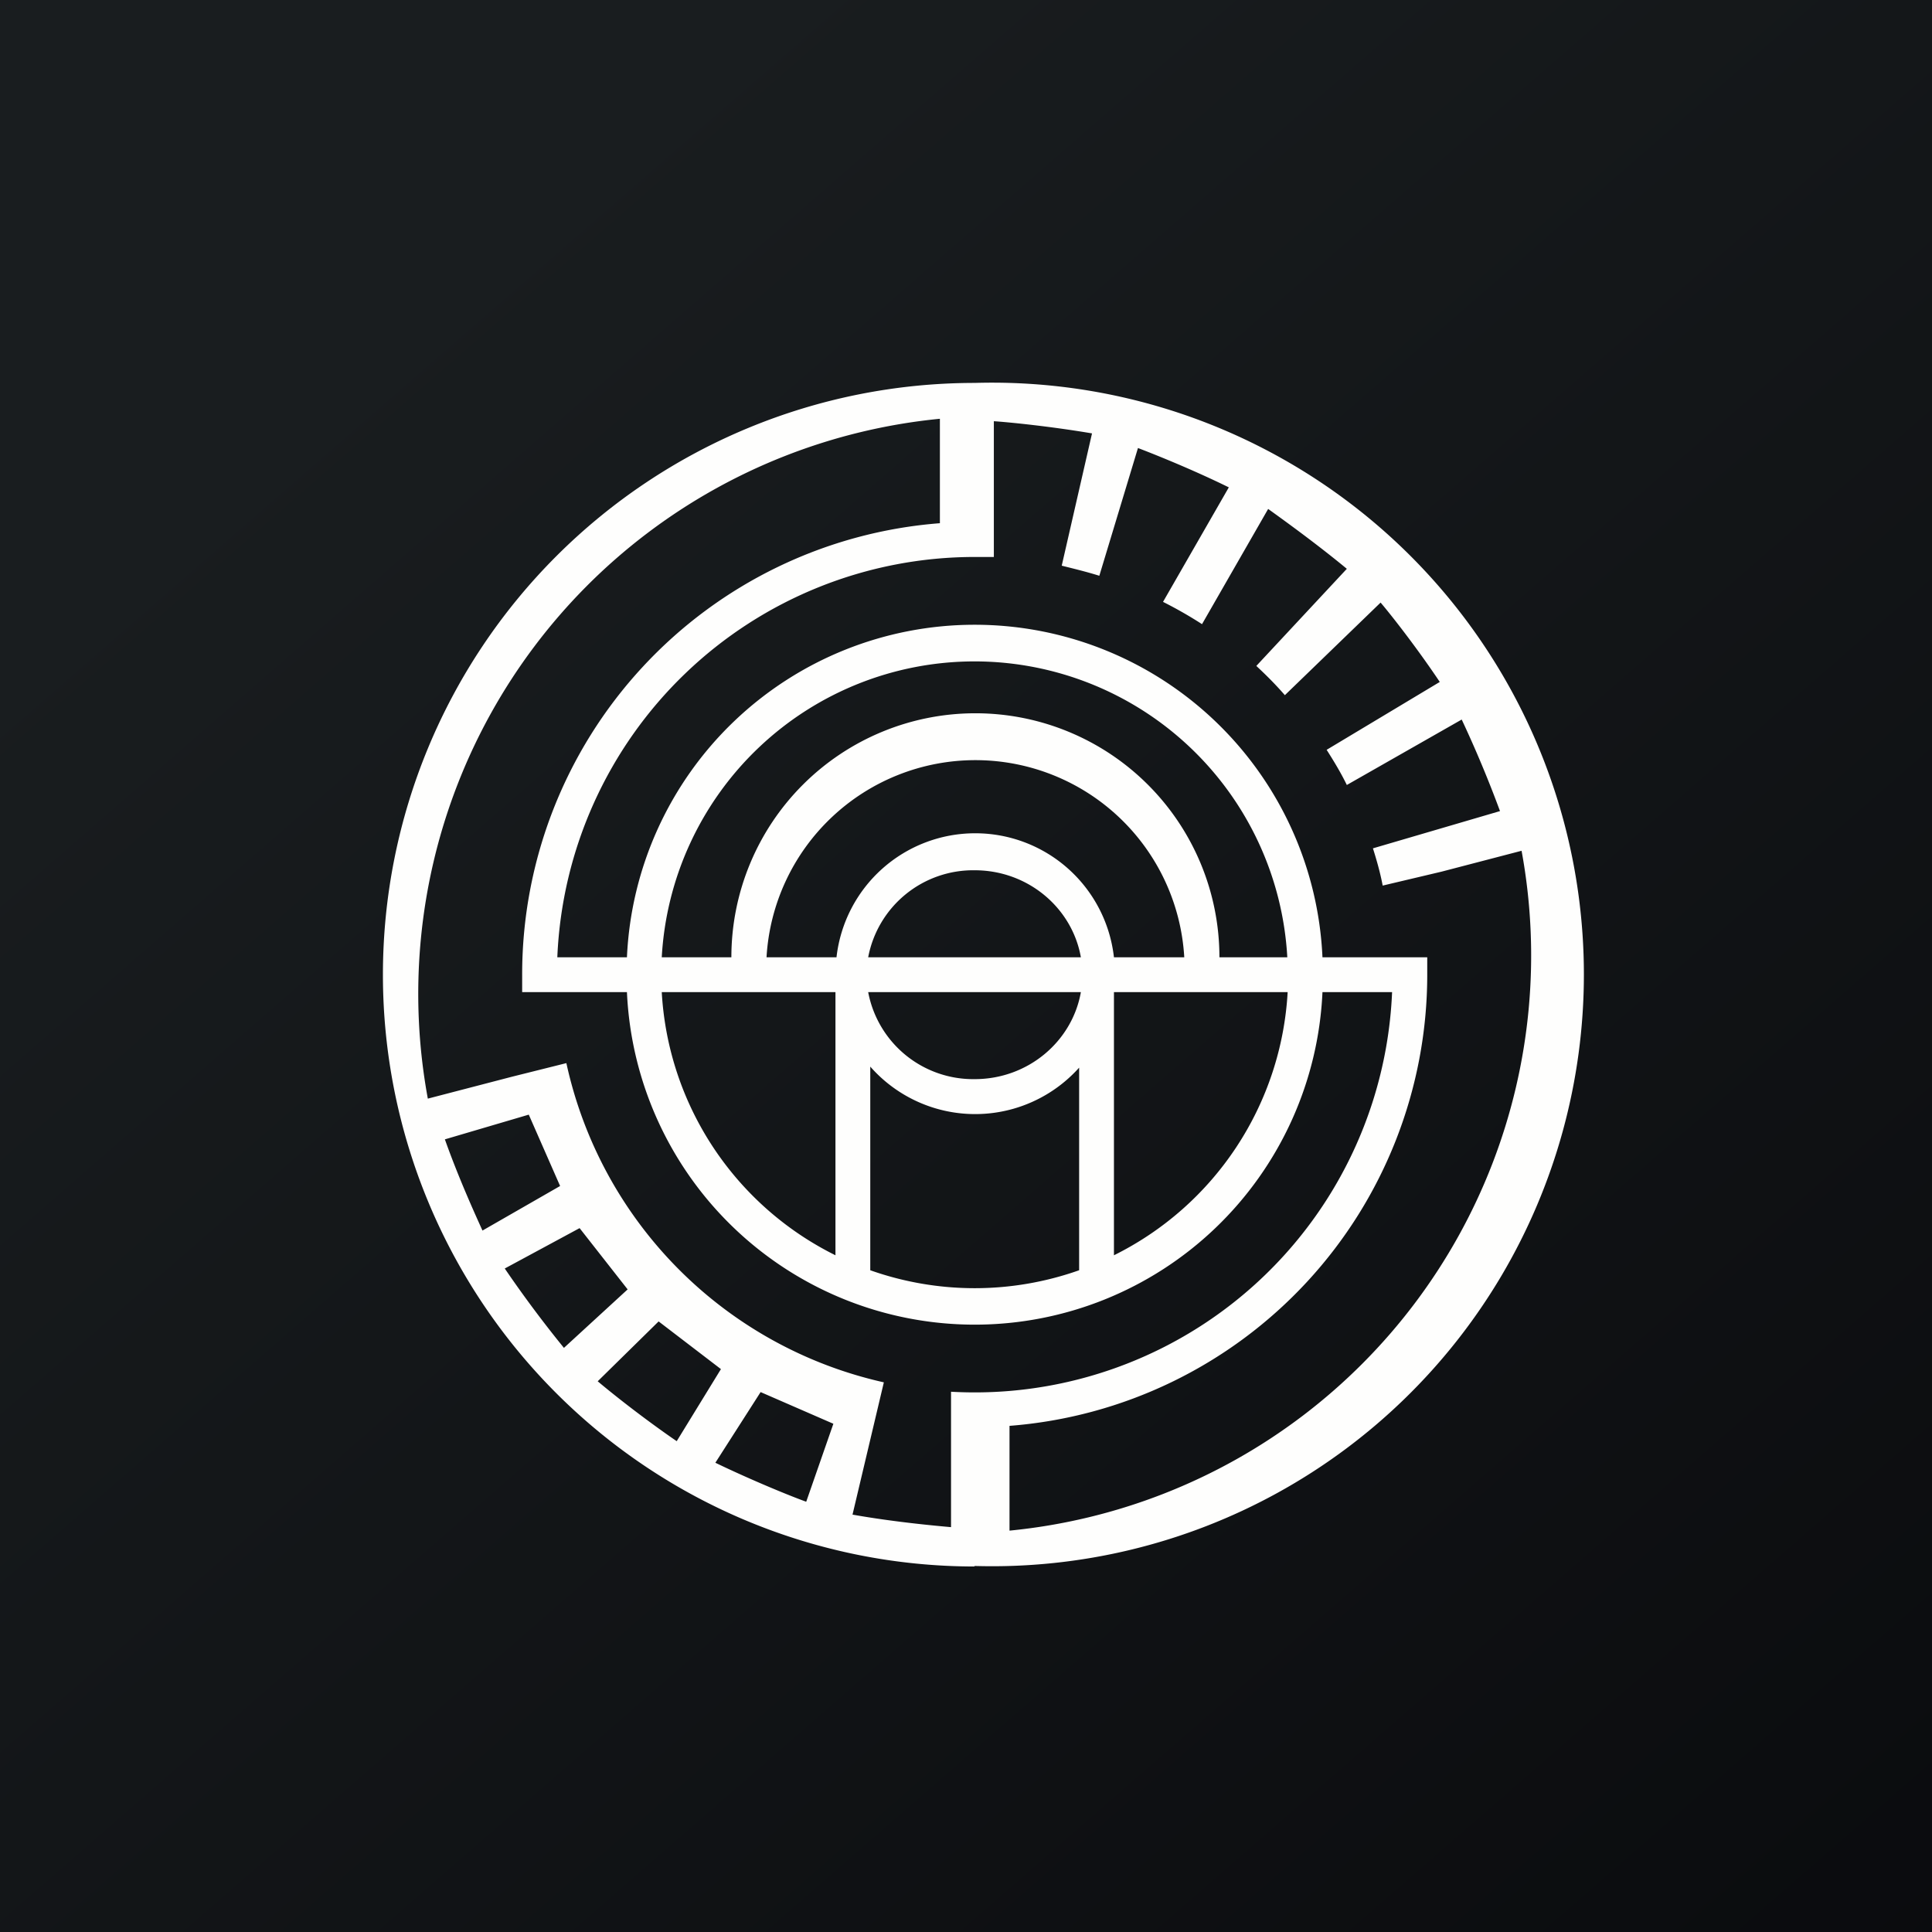 <?xml version="1.0" encoding="UTF-8"?>
<!-- generated by Finnhub -->
<svg viewBox="0 0 55.5 55.5" xmlns="http://www.w3.org/2000/svg">
<rect x="0" y="0" width="55.5" height="55.5" fill="#808080" stroke="none"/>
<path d="M 0,0 H 55.5 V 55.5 H 0 Z" fill="url(#a)"/>
<path d="M 27.99,44.985 A 17,17 0 1,0 28,11 A 17,17 0 0,0 28,45 Z M 15,28 V 28.5 H 18.01 A 10,10 0 0,0 37.99,28.5 H 39.99 A 12,12 0 0,1 27.32,39.98 V 43.87 C 26.87,43.83 25.67,43.72 24.49,43.51 L 25.39,39.71 A 12.02,12.02 0 0,1 16.27,30.54 L 14.71,30.93 L 12.29,31.56 A 16.6,16.6 0 0,1 27,12.03 V 15.03 A 13,13 0 0,0 15,28 Z M 41,27.5 V 28 A 13,13 0 0,1 29,40.96 V 43.97 A 16.6,16.6 0 0,0 43.71,24.44 L 41.41,25.04 L 39.72,25.44 C 39.65,25.07 39.55,24.72 39.44,24.37 L 43.09,23.3 A 33.6,33.6 0 0,0 41.99,20.67 L 38.69,22.55 C 38.52,22.2 38.32,21.87 38.11,21.54 L 41.36,19.59 C 40.69,18.59 39.95,17.65 39.66,17.31 L 36.91,19.97 C 36.65,19.67 36.38,19.4 36.09,19.13 L 38.69,16.34 C 37.77,15.58 36.79,14.88 36.43,14.62 L 34.53,17.93 A 12,12 0 0,0 33.41,17.29 L 35.3,14 C 34.22,13.47 33.11,13.03 32.69,12.87 L 31.58,16.54 C 31.23,16.43 30.86,16.34 30.5,16.25 L 31.37,12.45 C 30.19,12.25 29,12.13 28.55,12.1 V 16 H 28 A 12,12 0 0,0 16.01,27.5 H 18.01 A 10,10 0 0,1 37.99,27.5 H 40.99 Z M 23.16,43.14 C 22.74,42.99 21.63,42.54 20.55,42.02 L 21.85,39.99 L 23.94,40.9 L 23.16,43.14 Z M 17.17,39.68 C 18.09,40.45 19.07,41.15 19.44,41.4 L 20.71,39.33 L 18.92,37.96 L 17.17,39.68 Z M 16.2,38.72 A 33.67,33.67 0 0,1 14.5,36.44 L 16.65,35.28 L 18.03,37.04 L 16.2,38.72 Z M 12.78,32.73 C 13.18,33.86 13.68,34.95 13.86,35.35 L 16.09,34.07 L 15.19,32.02 L 12.78,32.73 Z M 24.94,28.5 A 3.07,3.07 0 0,0 28,31 C 29.53,31 30.8,29.92 31.05,28.5 H 24.95 Z M 31.04,27.5 H 24.94 A 3.07,3.07 0 0,1 28,25 C 29.53,25 30.8,26.08 31.05,27.5 Z M 28,19 A 9,9 0 0,1 36.98,27.5 H 35.03 A 7.01,7.01 0 0,0 21.01,27.5 H 19.01 A 9,9 0 0,1 28,19 Z M 22.12,28.5 H 24 V 36.06 A 9,9 0 0,1 19.01,28.5 H 22.12 Z M 25,36.49 V 30.64 A 4.01,4.01 0 0,0 31,30.67 V 36.49 A 8.99,8.99 0 0,1 25,36.49 Z M 32,36.06 A 9,9 0 0,0 36.99,28.5 H 32 V 36.06 Z M 32,27.5 H 34.02 A 6.01,6.01 0 0,0 22.02,27.5 H 24.03 A 4.01,4.01 0 0,1 32,27.5 Z" fill="rgb(254, 254, 253)" fill-rule="evenodd"/>
<defs>
<linearGradient id="a" x1="10.42" x2="68.15" y1="9.71" y2="76.02" gradientUnits="userSpaceOnUse">
<stop stop-color="rgb(25, 29, 31)" offset="0"/>
<stop stop-color="rgb(5, 5, 8)" offset="1"/>
</linearGradient>
</defs>
</svg>
